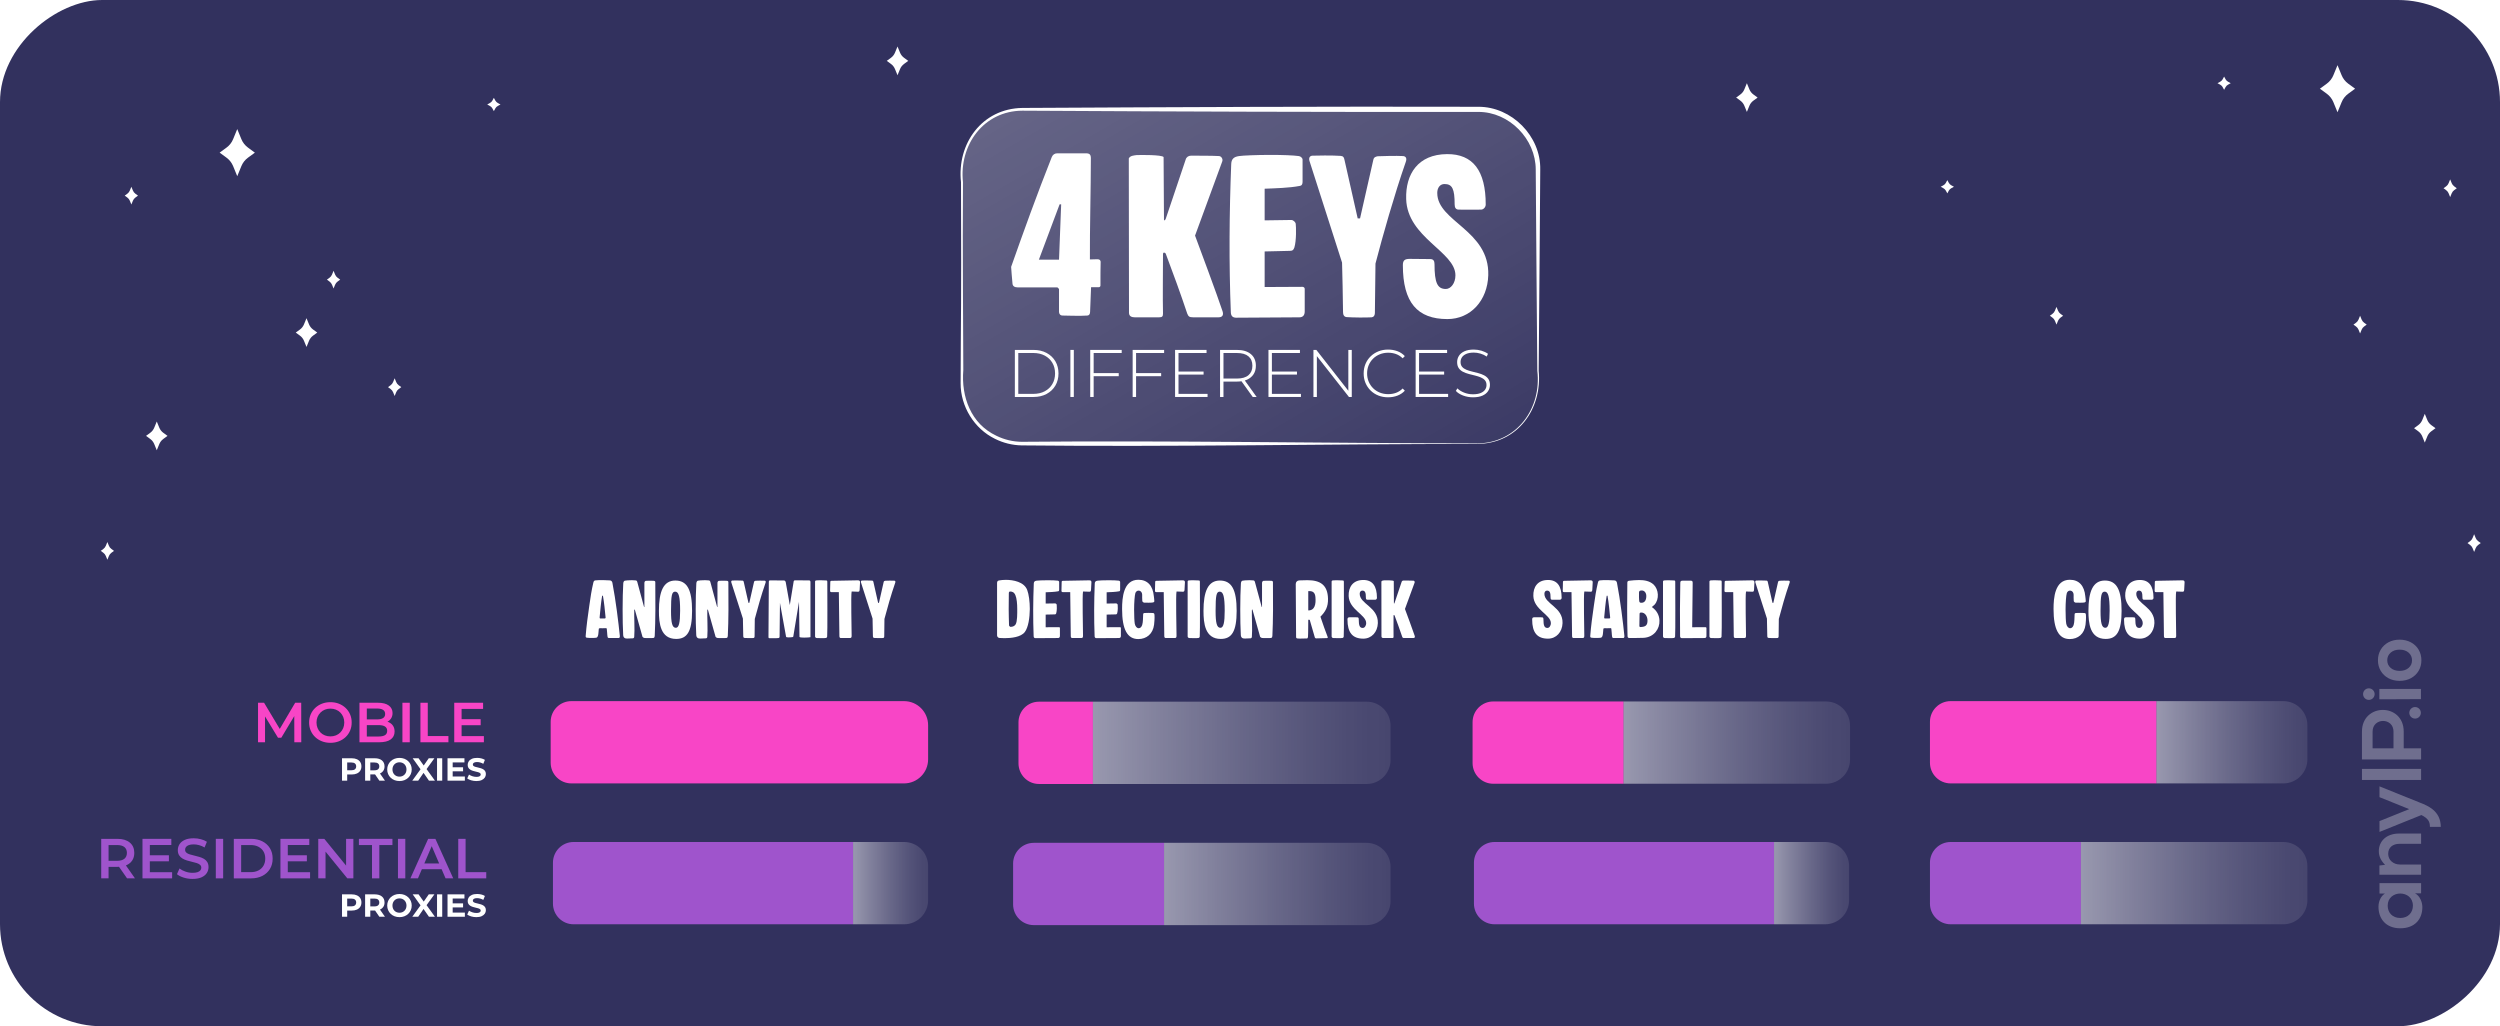 <?xml version="1.0" encoding="UTF-8"?>
<svg xmlns="http://www.w3.org/2000/svg" xmlns:xlink="http://www.w3.org/1999/xlink" version="1.1" viewBox="0 0 424.699 174.341">
  <!-- Generator: Adobe Illustrator 29.6.1, SVG Export Plug-In . SVG Version: 2.1.1 Build 9)  -->
  <defs>
    <style>
      .st0 {
        fill: #32315e;
      }

      .st1 {
        fill: url(#Dégradé_sans_nom_22);
      }

      .st1, .st2, .st3, .st4, .st5, .st6, .st7 {
        opacity: .5;
      }

      .st8 {
        fill: url(#Dégradé_sans_nom_20);
        opacity: .25;
      }

      .st2 {
        fill: url(#Dégradé_sans_nom_225);
      }

      .st3 {
        fill: url(#Dégradé_sans_nom_221);
      }

      .st4 {
        fill: url(#Dégradé_sans_nom_223);
      }

      .st5 {
        fill: url(#Dégradé_sans_nom_226);
      }

      .st6 {
        fill: url(#Dégradé_sans_nom_224);
      }

      .st7 {
        fill: url(#Dégradé_sans_nom_222);
      }

      .st9, .st10, .st11, .st12, .st13 {
        fill: #fff;
      }

      .st14 {
        fill: #9f54cc;
      }

      .st10 {
        filter: url(#outer-glow-10);
      }

      .st15 {
        opacity: .3;
      }

      .st11 {
        filter: url(#outer-glow-9);
      }

      .st12 {
        filter: url(#outer-glow-8);
      }

      .st13 {
        filter: url(#outer-glow-7);
      }

      .st16 {
        fill: #f845c6;
      }
    </style>
    <filter id="outer-glow-7" x="285.732" y="5.106" width="22.08" height="23.04" filterUnits="userSpaceOnUse">
      <feOffset dx="0" dy="0"/>
      <feGaussianBlur result="blur" stdDeviation="3"/>
      <feFlood flood-color="#fff" flood-opacity="1"/>
      <feComposite in2="blur" operator="in"/>
      <feComposite in="SourceGraphic"/>
    </filter>
    <filter id="outer-glow-8" x="400.932" y="61.266" width="21.84" height="23.04" filterUnits="userSpaceOnUse">
      <feOffset dx="0" dy="0"/>
      <feGaussianBlur result="blur1" stdDeviation="3"/>
      <feFlood flood-color="#fff" flood-opacity="1"/>
      <feComposite in2="blur1" operator="in"/>
      <feComposite in="SourceGraphic"/>
    </filter>
    <filter id="outer-glow-9" x="41.172" y="44.946" width="21.84" height="23.04" filterUnits="userSpaceOnUse">
      <feOffset dx="0" dy="0"/>
      <feGaussianBlur result="blur2" stdDeviation="3"/>
      <feFlood flood-color="#fff" flood-opacity="1"/>
      <feComposite in2="blur2" operator="in"/>
      <feComposite in="SourceGraphic"/>
    </filter>
    <filter id="outer-glow-10" x="15.732" y="62.466" width="21.84" height="23.04" filterUnits="userSpaceOnUse">
      <feOffset dx="0" dy="0"/>
      <feGaussianBlur result="blur3" stdDeviation="3"/>
      <feFlood flood-color="#fff" flood-opacity="1"/>
      <feComposite in2="blur3" operator="in"/>
      <feComposite in="SourceGraphic"/>
    </filter>
    <linearGradient id="Dégradé_sans_nom_20" data-name="Dégradé sans nom 20" x1="234.995" y1="86.192" x2="189.703" y2="7.744" gradientUnits="userSpaceOnUse">
      <stop offset="0" stop-color="#fff" stop-opacity=".2"/>
      <stop offset="1" stop-color="#fff"/>
    </linearGradient>
    <linearGradient id="Dégradé_sans_nom_22" data-name="Dégradé sans nom 22" x1="314.281" y1="126.153" x2="275.808" y2="126.153" gradientUnits="userSpaceOnUse">
      <stop offset="0" stop-color="#fff" stop-opacity=".2"/>
      <stop offset=".102" stop-color="#fff" stop-opacity=".241"/>
      <stop offset=".277" stop-color="#fff" stop-opacity=".351"/>
      <stop offset=".505" stop-color="#fff" stop-opacity=".53"/>
      <stop offset=".775" stop-color="#fff" stop-opacity=".774"/>
      <stop offset="1" stop-color="#fff"/>
    </linearGradient>
    <linearGradient id="Dégradé_sans_nom_221" data-name="Dégradé sans nom 22" x1="391.98" y1="150.028" x2="353.507" y2="150.028" xlink:href="#Dégradé_sans_nom_22"/>
    <linearGradient id="Dégradé_sans_nom_222" data-name="Dégradé sans nom 22" x1="236.227" y1="150.17" x2="197.754" y2="150.17" xlink:href="#Dégradé_sans_nom_22"/>
    <linearGradient id="Dégradé_sans_nom_223" data-name="Dégradé sans nom 22" x1="391.98" y1="126.096" x2="366.331" y2="126.096" xlink:href="#Dégradé_sans_nom_22"/>
    <linearGradient id="Dégradé_sans_nom_224" data-name="Dégradé sans nom 22" x1="236.227" y1="126.191" x2="185.661" y2="126.191" xlink:href="#Dégradé_sans_nom_22"/>
    <linearGradient id="Dégradé_sans_nom_225" data-name="Dégradé sans nom 22" x1="157.668" y1="150.028" x2="144.922" y2="150.028" xlink:href="#Dégradé_sans_nom_22"/>
    <linearGradient id="Dégradé_sans_nom_226" data-name="Dégradé sans nom 22" x1="314.125" y1="150.028" x2="301.378" y2="150.028" xlink:href="#Dégradé_sans_nom_22"/>
  </defs>
  <g id="Calque_1">
    <rect class="st0" x="125.179" y="-125.179" width="174.341" height="424.699" rx="17.353" ry="17.353" transform="translate(299.52 -125.179) rotate(90)"/>
    <g>
      <path class="st13" d="M296.759,19.013l-.427-1.044c-.142-.348-.379-.651-.682-.873l-.714-.523.714-.523c.304-.222.54-.524.682-.873l.427-1.044.427,1.044c.142.348.379.651.682.873l.714.523-.714.523c-.304.222-.54.524-.682.873l-.427,1.044Z"/>
      <path class="st12" d="M411.922,75.183l-.427-1.044c-.142-.348-.379-.651-.682-.873l-.714-.523.714-.523c.304-.222.54-.524.682-.873l.427-1.044.427,1.044c.142.348.379.651.682.873l.714.523-.714.523c-.304.222-.54.524-.682.873l-.427,1.044Z"/>
      <path class="st9" d="M397.095,19.068l-.7-1.712c-.233-.571-.621-1.066-1.119-1.431l-1.171-.857,1.171-.857c.498-.364.885-.859,1.119-1.431l.7-1.712.7,1.712c.233.571.621,1.066,1.119,1.431l1.171.857-1.171.857c-.498.364-.885.859-1.119,1.431l-.7,1.712Z"/>
      <path class="st9" d="M349.354,55.144l-.263-.644c-.088-.215-.234-.401-.421-.539l-.441-.323.441-.323c.187-.137.333-.324.421-.539l.263-.644.263.644c.088.215.234.401.421.539l.441.323-.441.323c-.187.137-.333.324-.421.539l-.263.644Z"/>
      <path class="st9" d="M400.93,56.65l-.263-.644c-.088-.215-.234-.401-.421-.539l-.441-.323.441-.323c.187-.137.333-.324.421-.539l.263-.644.263.644c.088.215.234.401.421.539l.441.323-.441.323c-.187.137-.333.324-.421.539l-.263.644Z"/>
      <path class="st9" d="M420.305,93.761l-.263-.644c-.088-.215-.234-.401-.421-.539l-.441-.323.441-.323c.187-.137.333-.324.421-.539l.263-.644.263.644c.088.215.234.401.421.539l.441.323-.441.323c-.187.137-.333.324-.421.539l-.263.644Z"/>
      <path class="st9" d="M416.233,33.485l-.263-.644c-.088-.215-.234-.401-.421-.539l-.441-.323.441-.323c.187-.137.333-.324.421-.539l.263-.644.263.644c.088.215.234.401.421.539l.441.323-.441.323c-.187.137-.333.324-.421.539l-.263.644Z"/>
      <path class="st9" d="M330.812,32.852l-.263-.482c-.088-.161-.234-.3-.421-.403l-.441-.241.441-.241c.187-.103.333-.242.421-.403l.263-.482.263.482c.088.161.234.3.421.403l.441.241-.441.241c-.187.103-.333.242-.421.403l-.263.482Z"/>
      <path class="st9" d="M377.831,15.26l-.263-.482c-.088-.161-.234-.3-.421-.403l-.441-.241.441-.241c.187-.103.333-.242.421-.403l.263-.482.263.482c.088.161.234.3.421.403l.441.241-.441.241c-.187.103-.333.242-.421.403l-.263.482Z"/>
    </g>
    <g>
      <path class="st11" d="M52.069,58.94l.428-1.046c.143-.349.379-.651.683-.874l.715-.523-.715-.523c-.304-.223-.541-.525-.683-.874l-.428-1.046-.428,1.046c-.143.349-.379.651-.683.874l-.715.523.715.523c.304.223.541.525.683.874l.428,1.046Z"/>
      <path class="st9" d="M152.469,12.782l.428-1.046c.143-.349.379-.651.683-.874l.715-.523-.715-.523c-.304-.223-.541-.525-.683-.874l-.428-1.046-.428,1.046c-.143.349-.379.651-.683.874l-.715.523.715.523c.304.223.541.525.683.874l.428,1.046Z"/>
      <path class="st10" d="M26.632,76.489l.428-1.046c.143-.349.379-.651.683-.874l.715-.523-.715-.523c-.304-.223-.541-.525-.683-.874l-.428-1.046-.428,1.046c-.143.349-.379.651-.683.874l-.715.523.715.523c.304.223.541.525.683.874l.428,1.046Z"/>
      <path class="st9" d="M40.304,29.934l.701-1.714c.234-.572.621-1.067,1.12-1.432l1.172-.858-1.172-.858c-.498-.365-.886-.86-1.12-1.432l-.701-1.714-.701,1.714c-.234.572-.621,1.067-1.12,1.432l-1.172.858,1.172.858c.498.365.886.86,1.12,1.432l.701,1.714Z"/>
      <path class="st9" d="M67.043,67.274l.264-.645c.088-.215.234-.402.422-.539l.441-.323-.441-.323c-.188-.137-.334-.324-.422-.539l-.264-.645-.264.645c-.088.215-.234.402-.422.539l-.441.323.441.323c.188.137.334.324.422.539l.264.645Z"/>
      <path class="st9" d="M18.24,95.089l.264-.645c.088-.215.234-.402.422-.539l.441-.323-.441-.323c-.188-.137-.334-.324-.422-.539l-.264-.645-.264.645c-.088.215-.234.402-.422.539l-.441.323.441.323c.188.137.334.324.422.539l.264.645Z"/>
      <path class="st9" d="M56.665,49.013l.264-.645c.088-.215.234-.402.422-.539l.441-.323-.441-.323c-.188-.137-.334-.324-.422-.539l-.264-.645-.264.645c-.088.215-.234.402-.422.539l-.441.323.441.323c.188.137.334.324.422.539l.264.645Z"/>
      <path class="st9" d="M22.316,34.741l.264-.645c.088-.215.234-.402.422-.539l.441-.323-.441-.323c-.188-.137-.334-.324-.422-.539l-.264-.645-.264.645c-.088.215-.234.402-.422.539l-.441.323.441.323c.188.137.334.324.422.539l.264.645Z"/>
      <path class="st9" d="M83.896,18.878l.264-.483c.088-.161.234-.301.422-.403l.441-.242-.441-.242c-.188-.103-.334-.242-.422-.403l-.264-.483-.264.483c-.088.161-.234.301-.422.403l-.441.242.441.242c.188.103.334.242.422.403l.264.483Z"/>
    </g>
    <g>
      <g>
        <path class="st9" d="M171.771,45.336c2.092-5.943,4.416-12.385,6.906-18.66.166-.398.498-.631.93-.631h4.881c.631,0,.83.232.83.863,0,4.881-.199,12.252-.166,17.166l1.262-.033c.498,0,.564.299.564.465-.033.863-.033,2.457-.033,4.018,0,.133-.133.266-.266.266h-1.328l-.166,4.184c0,.332-.133.598-.432.631-1.162.1-3.852,0-4.25,0s-.598-.299-.598-.631v-3.885l-.266-.266h-6.74c-.564,0-.863-.232-.896-.631-.1-.797-.199-2.59-.232-2.855ZM176.486,44.108h3.42l.365-9.396h-.266l-3.52,9.396Z"/>
        <g>
          <path class="st9" d="M172.403,67.438v-7.995h3.164c.845,0,1.588.171,2.228.514.639.343,1.136.814,1.49,1.416.354.602.531,1.291.531,2.067s-.178,1.466-.531,2.067c-.354.602-.852,1.074-1.49,1.417-.64.343-1.383.514-2.228.514h-3.164ZM172.985,66.912h2.536c.754,0,1.408-.148,1.965-.445.556-.297.985-.706,1.29-1.229.305-.521.457-1.121.457-1.799s-.152-1.277-.457-1.799-.734-.931-1.29-1.228c-.557-.297-1.211-.445-1.965-.445h-2.536v6.944Z"/>
          <path class="st9" d="M181.837,67.438v-7.995h.582v7.995h-.582Z"/>
          <path class="st9" d="M185.207,67.438v-7.995h5.346v.525h-4.764v7.47h-.582ZM185.72,63.908v-.525h4.329v.525h-4.329Z"/>
          <path class="st9" d="M192.414,67.438v-7.995h5.346v.525h-4.764v7.47h-.582ZM192.927,63.908v-.525h4.329v.525h-4.329Z"/>
          <path class="st9" d="M199.622,67.438v-7.995h5.346v.525h-4.764v6.944h4.935v.525h-5.517ZM200.135,63.634v-.514h4.329v.514h-4.329Z"/>
          <path class="st9" d="M207.262,67.438v-7.995h2.867c1.005,0,1.793.235,2.364.708.571.472.856,1.135.856,1.987,0,.556-.13,1.033-.389,1.434-.259.399-.628.708-1.107.925s-1.055.326-1.725.326h-2.548l.263-.274v2.89h-.582ZM207.844,64.582l-.263-.274h2.548c.86,0,1.513-.19,1.959-.571.445-.38.668-.913.668-1.599,0-.692-.223-1.228-.668-1.604-.446-.377-1.099-.565-1.959-.565h-2.548l.263-.286v4.9ZM212.813,67.438l-2.078-2.901h.662l2.079,2.901h-.663Z"/>
          <path class="st9" d="M215.486,67.438v-7.995h5.346v.525h-4.764v6.944h4.935v.525h-5.517ZM216,63.634v-.514h4.329v.514h-4.329Z"/>
          <path class="st9" d="M223.127,67.438v-7.995h.491l5.699,7.275h-.263v-7.275h.583v7.995h-.48l-5.711-7.275h.263v7.275h-.582Z"/>
          <path class="st9" d="M235.805,67.494c-.594,0-1.145-.101-1.65-.302-.507-.202-.946-.486-1.319-.852s-.662-.794-.868-1.285c-.205-.491-.309-1.029-.309-1.616s.104-1.125.309-1.616c.206-.491.497-.919.874-1.284.377-.366.816-.649,1.319-.852.502-.201,1.051-.303,1.645-.303.563,0,1.091.092,1.582.274s.912.461,1.262.834l-.365.377c-.343-.335-.722-.577-1.137-.726s-.854-.223-1.319-.223c-.51,0-.984.088-1.422.263s-.818.423-1.142.742c-.324.32-.575.693-.754,1.119-.18.427-.269.892-.269,1.394s.089.968.269,1.394c.179.427.43.8.754,1.12.323.319.704.566,1.142.742.438.175.912.263,1.422.263.465,0,.904-.074,1.319-.223s.794-.395,1.137-.737l.365.377c-.35.373-.771.653-1.262.84s-1.019.279-1.582.279Z"/>
          <path class="st9" d="M240.489,67.438v-7.995h5.346v.525h-4.764v6.944h4.935v.525h-5.517ZM241.002,63.634v-.514h4.329v.514h-4.329Z"/>
          <path class="st9" d="M250.231,67.494c-.594,0-1.155-.101-1.685-.302-.529-.202-.938-.463-1.228-.783l.263-.434c.273.281.648.52,1.125.714.476.194.979.291,1.513.291s.969-.07,1.309-.211c.338-.141.59-.329.753-.565.164-.236.246-.499.246-.788,0-.343-.092-.617-.274-.822-.183-.206-.423-.369-.72-.491s-.62-.225-.971-.309-.704-.173-1.062-.269c-.357-.095-.685-.219-.981-.371-.298-.152-.535-.359-.714-.622-.18-.263-.269-.604-.269-1.022,0-.381.099-.731.297-1.051.198-.32.506-.579.925-.777.419-.197.956-.297,1.61-.297.441,0,.878.065,1.309.194.43.13.797.305,1.102.525l-.217.469c-.335-.229-.695-.398-1.079-.509-.385-.11-.756-.165-1.114-.165-.51,0-.933.072-1.268.217s-.582.337-.742.576c-.16.24-.24.509-.24.806,0,.343.09.617.269.822.179.206.417.369.714.491s.624.225.982.309c.357.084.712.173,1.062.269.35.095.674.219.971.371s.537.357.72.616c.183.26.273.595.273,1.006,0,.373-.103.722-.308,1.045-.206.323-.521.582-.942.776-.423.194-.966.291-1.628.291Z"/>
        </g>
        <g>
          <path class="st9" d="M192.756,53.904c-.432,0-.963-.133-.963-.764l-.033-26.23c.232-.465.83-.498,1.328-.564.631-.033,4.283-.066,4.582.332l.066,10.592s0,.166.1.166.133-.199.199-.266l3.387-10.061c.1-.398.465-.664.896-.664,1.195,0,3.586,0,4.781.066.398.033.697.531.531.93l-4.615,12.584c.564,1.527,3.852,10.326,4.682,12.883.199.631-.066.996-.664.996h-4.35c-.631,0-.797-.133-.996-.631-1.096-3.287-2.391-6.84-3.619-10.094-.033-.166-.199-.266-.332-.266-.066,0-.166.066-.166.266,0,2.756-.066,7.504,0,10.094,0,.465-.133.631-.631.631h-4.184Z"/>
          <path class="st9" d="M214.838,37.436l4.516-.066c.365,0,.73.365.764.664.066.498.133,2.822-.232,4.018-.166.465-.332.564-.797.564l-4.25.1v6.043l6.408-.033c.199,0,.398.133.398.332v3.852c0,.664-.332.996-.896.996l-10.725.066c-.598,0-.896-.266-.93-.896-.332-8.367-.266-16.834.066-25.201.033-.797.365-1.229,1.328-1.361.631-.1,3.021-.199,5.379-.199,1.926,0,3.852.066,4.781.199.299.033.631.332.631.598v3.752c0,.664-.332.697-.531.73-1.727.332-4.184.398-5.91.465v5.379Z"/>
          <path class="st9" d="M227.723,26.479c.432.033.598.199.697.764l2.225,9.861h.398l2.258-9.961c.1-.465.432-.531.73-.598.664-.033,3.254-.1,4.316-.033.465.033.697.365.465.996-1.926,5.512-3.984,12.783-5.146,17.266l-.1,8.334c0,.564-.266.764-.564.797-1.096.066-3.221.033-4.217-.033-.465-.033-.631-.398-.631-.863,0-1.527-.133-7.438-.166-8.4l-5.545-17.299c-.133-.498.066-.83.498-.863.564-.033,3.52-.066,4.781.033Z"/>
          <path class="st9" d="M244.161,32.787c0,4.881,8.898,6.309,8.666,13.979-.133,4.283-2.988,7.438-6.939,7.438-5.113,0-7.57-2.822-7.57-9.164,0-.83.332-1.062,1.195-1.062.598,0,2.557.033,3.453.033.531,0,.73.299.73.863,0,3.188.498,4.217,1.926,4.217.83,0,1.627-.963,1.627-2.324,0-4.018-8.168-6.375-8.367-12.949-.133-4.217,1.992-7.604,6.939-7.637,4.416-.033,6.574,2.822,6.574,8.566,0,.432-.365.863-.797.863-.963.033-2.723,0-3.785,0-.465,0-.697-.299-.697-.863,0-2.656-.398-3.486-1.727-3.486-.73,0-1.229.598-1.229,1.527Z"/>
        </g>
      </g>
      <path class="st9" d="M251.011,75.409c-25.817.011-51.646.531-77.465.255-1.563-.029-3.117-.415-4.512-1.113-3.536-1.714-5.863-5.513-5.845-9.425.013-1.409.017-5.366.03-6.835.087-8.84.07-18.55.036-27.339-.717-6.545,3.557-12.519,10.432-12.616,25.817-.139,51.648-.266,77.466-.196,5.666-.019,10.629,5,10.504,10.67,0,0-.016,2.279-.016,2.279-.023,2.864-.078,10.699-.101,13.67,0,0-.148,18.226-.148,18.226.631,6.485-3.572,12.37-10.382,12.425h0ZM251.011,75.324c6.658-.074,10.911-5.956,10.145-12.339,0,0-.148-18.226-.148-18.226-.028-2.997-.075-10.766-.101-13.67,0,0-.018-2.277-.018-2.277.01-5.203-4.525-9.823-9.748-9.798-25.815.035-51.641-.06-77.455-.21-6.588.029-10.779,5.826-10.095,12.148-.026,6.075-.054,12.151-.006,18.226.021,2.992.045,10.769.063,13.669-.377,4.583,1.289,9.136,5.639,11.191,1.325.649,2.793,1.001,4.266,1.016,25.816-.238,51.642.246,77.457.27h0Z"/>
      <rect class="st8" x="163.424" y="18.57" width="97.851" height="56.797" rx="10.264" ry="10.264"/>
    </g>
    <g>
      <path class="st16" d="M43.834,126.096v-6.713h1.026l2.935,4.9h-.537l2.886-4.9h1.026l.01,6.713h-1.18l-.01-4.862h.25l-2.455,4.095h-.557l-2.493-4.095h.288v4.862h-1.189Z"/>
      <path class="st16" d="M56.137,126.191c-.524,0-1.007-.086-1.448-.259s-.824-.414-1.15-.724c-.326-.311-.579-.675-.758-1.094-.179-.418-.269-.877-.269-1.376s.09-.957.269-1.376.432-.783.758-1.093c.326-.311.709-.552,1.15-.725s.921-.259,1.438-.259c.524,0,1.005.086,1.443.259.438.173.82.414,1.146.725.326.31.579.674.758,1.093s.269.878.269,1.376-.09.959-.269,1.381-.432.786-.758,1.094c-.325.307-.708.546-1.146.719-.438.173-.916.259-1.434.259ZM56.127,125.099c.339,0,.652-.058.939-.173.288-.115.537-.279.748-.494.211-.214.376-.463.494-.748.118-.284.178-.599.178-.944s-.06-.66-.178-.944-.283-.534-.494-.748-.46-.379-.748-.494c-.287-.115-.601-.173-.939-.173s-.65.058-.935.173c-.285.115-.534.28-.748.494-.215.214-.381.464-.499.748s-.178.6-.178.944c0,.339.06.652.178.939.118.288.283.539.494.753.211.215.46.379.748.494.287.115.601.173.939.173Z"/>
      <path class="st16" d="M61.066,126.096v-6.713h3.146c.806,0,1.419.158,1.841.475s.633.74.633,1.271c0,.358-.083.664-.249.916-.166.253-.389.447-.666.585-.278.138-.581.206-.906.206l.172-.345c.378,0,.716.068,1.017.206s.539.337.715.6c.176.262.264.588.264.978,0,.575-.221,1.023-.662,1.343-.44.319-1.097.479-1.966.479h-3.337ZM62.313,125.117h2.014c.467,0,.824-.076,1.074-.229.249-.153.373-.399.373-.738,0-.333-.124-.577-.373-.734-.25-.156-.607-.234-1.074-.234h-2.11v-.969h1.86c.436,0,.77-.077,1.003-.23.232-.153.35-.383.35-.69,0-.312-.117-.546-.35-.699-.233-.154-.567-.23-1.003-.23h-1.764v4.756Z"/>
      <path class="st16" d="M68.363,126.096v-6.713h1.247v6.713h-1.247Z"/>
      <path class="st16" d="M71.422,126.096v-6.713h1.247v5.658h3.51v1.055h-4.757Z"/>
      <path class="st16" d="M77.167,126.096v-6.713h4.9v1.046h-3.653v4.622h3.787v1.045h-5.034ZM78.317,123.199v-1.025h3.338v1.025h-3.338Z"/>
      <path class="st9" d="M58.1,132.618v-3.805h1.646c.341,0,.635.055.881.166.246.11.437.269.571.476.134.206.2.453.2.739,0,.282-.066.526-.2.733-.135.207-.325.365-.571.476s-.54.166-.881.166h-1.157l.392-.397v1.446h-.881ZM58.981,131.271l-.392-.419h1.108c.272,0,.475-.058.609-.174.134-.116.201-.277.201-.483,0-.211-.067-.374-.201-.489-.135-.116-.337-.174-.609-.174h-1.108l.392-.419v2.158Z"/>
      <path class="st9" d="M62.025,132.618v-3.805h1.625c.529,0,.94.122,1.234.367.293.244.439.582.439,1.014,0,.282-.066.526-.2.73-.135.205-.325.361-.571.471-.246.108-.54.163-.881.163h-1.157l.392-.387v1.446h-.881ZM62.906,131.271l-.392-.413h1.108c.272,0,.475-.06.609-.177.134-.118.201-.28.201-.486,0-.211-.067-.374-.201-.489-.135-.116-.337-.174-.609-.174h-1.108l.392-.419v2.158ZM64.444,132.618l-.951-1.381h.94l.962,1.381h-.951Z"/>
      <path class="st9" d="M67.867,132.684c-.301,0-.578-.049-.834-.146-.256-.099-.477-.236-.663-.413-.187-.178-.332-.387-.435-.626-.104-.238-.155-.5-.155-.782s.052-.544.155-.783c.103-.238.249-.447.438-.625.188-.177.409-.314.663-.413.253-.098.529-.146.826-.146.301,0,.577.049.829.146.251.099.471.236.657.413.187.178.332.386.438.623s.158.499.158.785c0,.282-.053.544-.158.785s-.251.449-.438.625-.406.312-.657.411c-.252.098-.526.146-.824.146ZM67.862,131.934c.17,0,.327-.029.47-.087.144-.059.27-.142.378-.25.108-.109.193-.237.253-.387.06-.148.09-.312.09-.494s-.03-.346-.09-.495c-.06-.148-.144-.276-.25-.386-.107-.108-.233-.191-.378-.25-.145-.058-.303-.087-.473-.087-.171,0-.327.029-.471.087-.143.059-.269.142-.377.25-.109.109-.193.237-.253.386-.061.149-.09.313-.09.495,0,.178.029.342.09.492.06.15.143.279.25.389.106.108.232.191.378.25.145.058.302.087.473.087Z"/>
      <path class="st9" d="M70.037,132.618l1.636-2.256v.642l-1.565-2.19h1l1.082,1.527-.419.005,1.065-1.532h.957l-1.555,2.152v-.631l1.646,2.283h-1.016l-1.12-1.614h.402l-1.104,1.614h-1.011Z"/>
      <path class="st9" d="M74.244,132.618v-3.805h.881v3.805h-.881Z"/>
      <path class="st9" d="M76.026,132.618v-3.805h2.875v.706h-2v2.392h2.071v.707h-2.946ZM76.835,131.031v-.686h1.832v.686h-1.832Z"/>
      <path class="st9" d="M80.923,132.684c-.305,0-.596-.041-.875-.122-.279-.082-.504-.188-.674-.318l.299-.663c.163.116.356.211.579.285s.448.111.677.111c.174,0,.314-.017.421-.052.106-.034.186-.082.236-.144s.076-.133.076-.212c0-.102-.04-.183-.119-.242-.08-.06-.186-.108-.315-.146-.131-.038-.274-.074-.433-.109-.157-.034-.314-.076-.473-.127-.157-.051-.302-.116-.432-.196-.131-.079-.237-.185-.318-.315-.081-.13-.122-.297-.122-.5,0-.217.059-.415.177-.595.117-.18.295-.322.532-.43.237-.106.535-.16.895-.16.239,0,.475.028.706.084.232.057.437.141.614.253l-.271.669c-.178-.102-.355-.177-.533-.226-.177-.049-.351-.073-.521-.073-.17,0-.31.02-.418.06-.109.04-.188.092-.234.154-.047.063-.07.138-.07.221,0,.098.04.177.119.236.08.06.186.107.315.145.131.036.274.072.433.108.157.036.314.078.473.125.157.047.302.11.432.19.131.079.236.185.318.314.081.131.122.296.122.495,0,.214-.06.409-.179.587-.12.178-.299.32-.536.43-.237.108-.537.163-.899.163Z"/>
    </g>
    <g>
      <path class="st14" d="M17.195,149.216v-6.713h2.752c.896,0,1.597.211,2.105.633.508.422.762,1.007.762,1.755,0,.493-.114.916-.345,1.271-.23.355-.558.627-.983.815-.425.188-.935.283-1.529.283h-2.071l.557-.566v2.522h-1.247ZM18.442,146.828l-.557-.595h2.014c.55,0,.964-.118,1.242-.354s.417-.566.417-.988c0-.428-.139-.757-.417-.987s-.692-.346-1.242-.346h-2.014l.557-.613v3.884ZM21.586,149.216l-1.697-2.436h1.333l1.707,2.436h-1.343Z"/>
      <path class="st14" d="M24.205,149.216v-6.713h4.9v1.046h-3.653v4.622h3.787v1.045h-5.034ZM25.355,146.319v-1.025h3.338v1.025h-3.338Z"/>
      <path class="st14" d="M32.71,149.312c-.524,0-1.026-.075-1.506-.226-.479-.149-.859-.343-1.141-.58l.432-.968c.269.211.601.387.997.527s.802.211,1.218.211c.352,0,.636-.039.854-.115.217-.077.377-.181.479-.312.102-.131.153-.28.153-.446,0-.204-.073-.369-.221-.494-.147-.124-.337-.224-.57-.297s-.492-.143-.777-.206c-.284-.064-.568-.14-.854-.226-.284-.086-.543-.198-.776-.336-.233-.137-.424-.321-.57-.551-.147-.23-.221-.524-.221-.883,0-.364.098-.698.292-1.002.195-.304.493-.547.893-.729.399-.183.906-.273,1.52-.273.403,0,.803.052,1.199.153.396.103.741.249,1.035.441l-.394.969c-.3-.18-.61-.312-.93-.398-.319-.086-.627-.129-.921-.129-.345,0-.625.041-.839.124s-.371.192-.47.326c-.1.135-.148.288-.148.46,0,.205.071.369.216.494.144.125.332.223.565.293s.494.139.781.206c.288.067.574.143.858.226s.544.191.777.325c.232.135.422.316.565.547s.216.521.216.873c0,.357-.098.688-.293.992-.194.304-.493.547-.896.729-.402.183-.911.273-1.524.273Z"/>
      <path class="st14" d="M36.662,149.216v-6.713h1.247v6.713h-1.247Z"/>
      <path class="st14" d="M39.72,149.216v-6.713h2.935c.729,0,1.368.141,1.918.422s.978.672,1.285,1.17c.307.499.46,1.087.46,1.765,0,.671-.153,1.258-.46,1.76-.308.502-.735.894-1.285,1.175s-1.189.422-1.918.422h-2.935ZM40.967,148.161h1.63c.499,0,.934-.096,1.304-.288.371-.191.657-.46.858-.806.201-.345.303-.748.303-1.208,0-.467-.102-.871-.303-1.213s-.487-.609-.858-.801c-.37-.191-.805-.288-1.304-.288h-1.63v4.604Z"/>
      <path class="st14" d="M47.641,149.216v-6.713h4.9v1.046h-3.653v4.622h3.787v1.045h-5.034ZM48.792,146.319v-1.025h3.338v1.025h-3.338Z"/>
      <path class="st14" d="M54.066,149.216v-6.713h1.026l4.21,5.169h-.509v-5.169h1.237v6.713h-1.026l-4.21-5.169h.509v5.169h-1.237Z"/>
      <path class="st14" d="M63.195,149.216v-5.658h-2.225v-1.055h5.696v1.055h-2.225v5.658h-1.247Z"/>
      <path class="st14" d="M67.606,149.216v-6.713h1.247v6.713h-1.247Z"/>
      <path class="st14" d="M69.716,149.216l3.021-6.713h1.228l3.03,6.713h-1.304l-2.6-6.051h.499l-2.589,6.051h-1.285ZM71.107,147.662l.335-.978h3.625l.336.978h-4.296Z"/>
      <path class="st14" d="M77.847,149.216v-6.713h1.247v5.658h3.51v1.055h-4.757Z"/>
      <path class="st9" d="M58.1,155.738v-3.805h1.646c.341,0,.635.055.881.166.246.11.437.269.571.476.134.206.2.453.2.739,0,.282-.066.526-.2.733-.135.207-.325.365-.571.476s-.54.166-.881.166h-1.157l.392-.397v1.446h-.881ZM58.981,154.391l-.392-.419h1.108c.272,0,.475-.058.609-.174.134-.116.201-.277.201-.483,0-.211-.067-.374-.201-.489-.135-.116-.337-.174-.609-.174h-1.108l.392-.419v2.158Z"/>
      <path class="st9" d="M62.025,155.738v-3.805h1.625c.529,0,.94.122,1.234.367.293.244.439.582.439,1.014,0,.282-.066.526-.2.73-.135.205-.325.361-.571.471-.246.108-.54.163-.881.163h-1.157l.392-.387v1.446h-.881ZM62.906,154.391l-.392-.413h1.108c.272,0,.475-.06.609-.177.134-.118.201-.28.201-.486,0-.211-.067-.374-.201-.489-.135-.116-.337-.174-.609-.174h-1.108l.392-.419v2.158ZM64.444,155.738l-.951-1.381h.94l.962,1.381h-.951Z"/>
      <path class="st9" d="M67.867,155.804c-.301,0-.578-.049-.834-.146-.256-.099-.477-.236-.663-.413-.187-.178-.332-.387-.435-.626-.104-.238-.155-.5-.155-.782s.052-.544.155-.783c.103-.238.249-.447.438-.625.188-.177.409-.314.663-.413.253-.098.529-.146.826-.146.301,0,.577.049.829.146.251.099.471.236.657.413.187.178.332.386.438.623s.158.499.158.785c0,.282-.053.544-.158.785s-.251.449-.438.625-.406.312-.657.411c-.252.098-.526.146-.824.146ZM67.862,155.054c.17,0,.327-.029.47-.087.144-.059.27-.142.378-.25.108-.109.193-.237.253-.387.06-.148.09-.312.09-.494s-.03-.346-.09-.495c-.06-.148-.144-.276-.25-.386-.107-.108-.233-.191-.378-.25-.145-.058-.303-.087-.473-.087-.171,0-.327.029-.471.087-.143.059-.269.142-.377.25-.109.109-.193.237-.253.386-.061.149-.09.313-.09.495,0,.178.029.342.09.492.06.15.143.279.25.389.106.108.232.191.378.25.145.058.302.087.473.087Z"/>
      <path class="st9" d="M70.037,155.738l1.636-2.256v.642l-1.565-2.19h1l1.082,1.527-.419.005,1.065-1.532h.957l-1.555,2.152v-.631l1.646,2.283h-1.016l-1.12-1.614h.402l-1.104,1.614h-1.011Z"/>
      <path class="st9" d="M74.244,155.738v-3.805h.881v3.805h-.881Z"/>
      <path class="st9" d="M76.026,155.738v-3.805h2.875v.706h-2v2.392h2.071v.707h-2.946ZM76.835,154.151v-.686h1.832v.686h-1.832Z"/>
      <path class="st9" d="M80.923,155.804c-.305,0-.596-.041-.875-.122-.279-.082-.504-.188-.674-.318l.299-.663c.163.116.356.211.579.285s.448.111.677.111c.174,0,.314-.017.421-.052.106-.034.186-.082.236-.144s.076-.133.076-.212c0-.102-.04-.183-.119-.242-.08-.06-.186-.108-.315-.146-.131-.038-.274-.074-.433-.109-.157-.034-.314-.076-.473-.127-.157-.051-.302-.116-.432-.196-.131-.079-.237-.185-.318-.315-.081-.13-.122-.297-.122-.5,0-.217.059-.415.177-.595.117-.18.295-.322.532-.43.237-.106.535-.16.895-.16.239,0,.475.028.706.084.232.057.437.141.614.253l-.271.669c-.178-.102-.355-.177-.533-.226-.177-.049-.351-.073-.521-.073-.17,0-.31.02-.418.06-.109.04-.188.092-.234.154-.047.063-.07.138-.07.221,0,.098.04.177.119.236.08.06.186.107.315.145.131.036.274.072.433.108.157.036.314.078.473.125.157.047.302.11.432.19.131.079.236.185.318.314.081.131.122.296.122.495,0,.214-.06.409-.179.587-.12.178-.299.32-.536.43-.237.108-.537.163-.899.163Z"/>
    </g>
    <g>
      <path class="st9" d="M170.848,98.503c1.299,0,3.117.342,3.649,1.712.283.744.448,1.984.448,3.248-.023,1.523-.248,3.082-.838,3.886-.662.909-2.374,1.062-3.461,1.062-.271,0-.566-.012-.874-.035-.2-.012-.39-.225-.39-.413v-8.905c0-.26.083-.401.319-.449.342-.059.731-.105,1.146-.105ZM171.379,100.782c0,.731-.023,1.995-.023,2.716,0,.909.035,1.831.059,2.764.13.236.248.236.343.225.378-.023.638-.189.779-.425.295-.508.271-1.843.271-2.599,0-.886-.082-1.819-.307-2.339-.213-.52-.543-.638-.897-.638-.142,0-.225.095-.225.296Z"/>
      <path class="st9" d="M177.639,102.53l1.606-.024c.13,0,.26.13.271.236.023.178.047,1.004-.083,1.43-.059.165-.118.2-.283.2l-1.512.035v2.149l2.279-.012c.071,0,.142.048.142.118v1.37c0,.236-.118.354-.318.354l-3.815.023c-.212,0-.318-.095-.33-.318-.118-2.977-.095-5.988.023-8.965.012-.283.13-.437.473-.483.224-.036,1.074-.071,1.913-.071.685,0,1.37.023,1.7.071.106.012.225.118.225.212v1.335c0,.236-.118.248-.188.26-.614.118-1.488.142-2.103.165v1.914Z"/>
      <path class="st9" d="M181.808,100.593h-1.216c-.154,0-.272-.047-.272-.213,0-.165.036-1.429.036-1.512,0-.117.047-.2.236-.2l4.429-.083c.283,0,.39.095.39.319s-.047.944-.071,1.322c-.035.225-.07.296-.295.296-.354,0-.815-.048-1.062-.036-.143.649,0,6.52,0,7.5,0,.307-.071.401-.296.401h-1.547c-.118,0-.236-.083-.236-.307l-.095-7.488Z"/>
      <path class="st9" d="M187.997,102.53l1.606-.024c.13,0,.26.13.271.236.023.178.047,1.004-.083,1.43-.059.165-.118.2-.283.2l-1.512.035v2.149l2.279-.012c.071,0,.142.048.142.118v1.37c0,.236-.118.354-.318.354l-3.815.023c-.212,0-.318-.095-.33-.318-.118-2.977-.095-5.988.023-8.965.012-.283.13-.437.473-.483.224-.036,1.074-.071,1.913-.071.685,0,1.37.023,1.7.071.106.012.225.118.225.212v1.335c0,.236-.118.248-.188.26-.614.118-1.488.142-2.103.165v1.914Z"/>
      <path class="st9" d="M193.382,98.49c1.57,0,2.468,1.004,2.633,2.8.013.142.095.731.083.85-.012.106-.106.178-.201.201-.165.059-1.346.059-1.535.035-.106-.012-.295-.142-.307-.271-.035-.343-.023-.839-.023-1.027,0-.449-.26-.744-.626-.744-.236,0-.449.177-.532.425-.117.378-.212,1.618-.212,2.8,0,1.051.047,2.055.118,2.421.094.448.366.744.661.744.225,0,.461-.153.591-.544.165-.508.13-1.299.165-1.807.012-.153.059-.225.26-.236.354-.023.992-.023,1.37,0,.225.012.271.083.295.331.048.461-.035,1.464-.07,1.665-.201,1.559-1.275,2.433-2.682,2.433-1.865,0-2.751-1.642-2.751-5.102,0-1.901.212-4.973,2.764-4.973Z"/>
      <path class="st9" d="M197.693,100.593h-1.216c-.154,0-.272-.047-.272-.213,0-.165.036-1.429.036-1.512,0-.117.047-.2.236-.2l4.429-.083c.283,0,.39.095.39.319s-.047.944-.071,1.322c-.035.225-.07.296-.295.296-.354,0-.815-.048-1.062-.036-.143.649,0,6.52,0,7.5,0,.307-.071.401-.296.401h-1.547c-.118,0-.236-.083-.236-.307l-.095-7.488Z"/>
      <path class="st9" d="M203.81,108.151c-.012.106-.07.189-.2.225-.225.059-1.347.023-1.583.012-.118,0-.271-.118-.271-.271v-9.318c0-.071.023-.118.083-.165.07-.048.46-.06.874-.06.378,0,.779.012.968.035.106.012.154.083.154.189,0,1.204.047,8.728-.024,9.354Z"/>
      <path class="st9" d="M210.082,103.781c0,3.508-.838,4.76-2.704,4.76-2.681,0-2.929-2.669-2.929-4.771,0-3.295.768-5.149,2.787-5.149s2.846,1.583,2.846,5.161ZM207.33,106.651c.509,0,.721-.862.721-2.882,0-2.409-.236-3.26-.838-3.26-.567,0-.709.591-.709,3.26,0,2.114.213,2.882.826,2.882Z"/>
      <path class="st9" d="M214.393,99.058c0-.189.07-.343.248-.39.212-.023,1.216-.023,1.394,0,.13.023.2.083.212.213.036,2.999.036,6.578-.094,9.117-.013.153-.024.331-.213.378-.118.023-.449.023-.779.023s-.65,0-.78-.023c-.13-.035-.224-.083-.307-.189l-1.299-4.605c-.012-.035-.024-.048-.06-.035-.023.012-.047.047-.047.13-.035.979.106,3.39,0,4.511-.023.178-.106.225-.213.248-.225.024-.566.036-.862.036-.2,0-.378,0-.448-.036-.213-.07-.343-.271-.354-.543-.13-2.351-.13-6.413.012-8.764.012-.247.106-.448.271-.483.153-.036.709-.083,1.205-.083.236,0,.46.012.626.035.118.012.225.048.283.271l1.146,4.229c.012.047.06.035.06,0v-4.039Z"/>
      <path class="st9" d="M220.18,108.175l-.06-8.952c0-.378.26-.603.591-.626.366-.012.944-.035,1.394-.035,2.161,0,3.437.791,3.496,3.142.035,1.394-.438,2.208-1.288,3.059.438,1.312.874,2.527,1.24,3.473.023.059.012.165-.153.165l-1.783.047c-.13,0-.225-.059-.26-.177l-.862-2.977-.248-.012c-.012.201,0,2.445-.047,2.894-.036.343-.178.284-.308.284-.318,0-.708.023-1.051.023-.165,0-.319,0-.449-.023-.188-.036-.212-.13-.212-.284ZM222.247,103.699c1.122.012,1.322-1.075,1.217-2.268-.071-.768-.438-1.075-1.217-1.004v3.271Z"/>
      <path class="st9" d="M228.269,108.151c-.012.106-.07.189-.2.225-.225.059-1.347.023-1.583.012-.118,0-.271-.118-.271-.271v-9.318c0-.071.023-.118.083-.165.07-.048.46-.06.874-.06.378,0,.779.012.968.035.106.012.154.083.154.189,0,1.204.047,8.728-.024,9.354Z"/>
      <path class="st9" d="M230.986,100.876c0,1.736,3.165,2.244,3.083,4.973-.048,1.523-1.063,2.646-2.469,2.646-1.818,0-2.692-1.004-2.692-3.26,0-.295.118-.378.425-.378.213,0,.909.012,1.229.012.188,0,.26.106.26.307,0,1.135.177,1.5.685,1.5.296,0,.579-.342.579-.826,0-1.43-2.905-2.268-2.977-4.606-.047-1.5.709-2.704,2.469-2.716,1.57-.012,2.338,1.004,2.338,3.047,0,.153-.13.307-.283.307-.343.012-.969,0-1.347,0-.165,0-.248-.105-.248-.307,0-.945-.142-1.24-.613-1.24-.261,0-.438.213-.438.543Z"/>
      <path class="st9" d="M235.025,108.388c-.153,0-.343-.047-.343-.271l-.012-9.33c.083-.166.295-.178.473-.201.225-.012,1.523-.023,1.63.118l.023,3.768s0,.06.035.06c.036,0,.048-.071.071-.095l1.204-3.579c.036-.142.166-.236.319-.236.425,0,1.275,0,1.7.024.143.012.248.188.189.33l-1.642,4.477c.2.543,1.37,3.673,1.665,4.582.071.225-.023.354-.236.354h-1.547c-.225,0-.283-.047-.354-.225-.39-1.169-.851-2.433-1.287-3.59-.012-.06-.071-.095-.118-.095-.023,0-.06.023-.06.095,0,.98-.023,2.669,0,3.59,0,.166-.047.225-.224.225h-1.488Z"/>
    </g>
    <g>
      <path class="st9" d="M103.457,108.388c-.153,0-.225-.083-.248-.225-.07-.354-.059-.933-.13-1.358-.012-.07-.07-.094-.142-.094-.283.023-.709.012-1.027.012-.106,0-.178.035-.189.142-.059.448-.012,1.358-.401,1.465-.188.059-1.311.059-1.547.012-.083-.012-.296,0-.283-.26.13-1.725.378-3.508.626-5.221.165-1.229.39-2.669.673-3.85.059-.201.083-.378.33-.414.839-.094,1.748-.035,2.48,0,.378.036.426.331.449.484.555,2.882,1.016,6.649,1.252,8.976.012.189-.071.331-.178.331h-1.665ZM102.748,105.069c.071,0,.143-.071.13-.166-.117-1.181-.235-2.491-.448-3.673-.012-.047-.13-.047-.142,0-.189,1.016-.308,2.48-.426,3.673-.012.083.048.166.118.166h.768Z"/>
      <path class="st9" d="M109.468,99.058c0-.189.07-.343.247-.39.213-.023,1.217-.023,1.395,0,.13.023.2.083.212.213.036,2.999.036,6.578-.095,9.117-.012.153-.023.331-.212.378-.118.023-.449.023-.779.023s-.65,0-.78-.023c-.13-.035-.224-.083-.307-.189l-1.299-4.605c-.012-.035-.023-.048-.06-.035-.023.012-.047.047-.047.13-.035.979.106,3.39,0,4.511-.023.178-.106.225-.213.248-.225.024-.566.036-.862.036-.2,0-.378,0-.448-.036-.213-.07-.343-.271-.354-.543-.13-2.351-.13-6.413.012-8.764.012-.247.106-.448.271-.483.153-.036.709-.083,1.205-.083.236,0,.46.012.626.035.118.012.224.048.283.271l1.146,4.229c.012.047.06.035.06,0v-4.039Z"/>
      <path class="st9" d="M117.57,103.781c0,3.508-.838,4.76-2.704,4.76-2.681,0-2.929-2.669-2.929-4.771,0-3.295.768-5.149,2.787-5.149s2.846,1.583,2.846,5.161ZM114.818,106.651c.509,0,.721-.862.721-2.882,0-2.409-.236-3.26-.838-3.26-.567,0-.709.591-.709,3.26,0,2.114.213,2.882.826,2.882Z"/>
      <path class="st9" d="M121.881,99.058c0-.189.07-.343.248-.39.212-.023,1.216-.023,1.394,0,.13.023.2.083.212.213.036,2.999.036,6.578-.094,9.117-.013.153-.024.331-.213.378-.118.023-.449.023-.779.023s-.65,0-.78-.023c-.13-.035-.224-.083-.307-.189l-1.299-4.605c-.012-.035-.024-.048-.06-.035-.023.012-.047.047-.047.13-.035.979.106,3.39,0,4.511-.023.178-.106.225-.213.248-.225.024-.566.036-.862.036-.2,0-.378,0-.448-.036-.213-.07-.343-.271-.354-.543-.13-2.351-.13-6.413.012-8.764.012-.247.106-.448.271-.483.153-.036.709-.083,1.205-.083.236,0,.46.012.626.035.118.012.225.048.283.271l1.146,4.229c.012.047.06.035.06,0v-4.039Z"/>
      <path class="st9" d="M126.109,98.633c.153.012.212.07.248.271l.791,3.508h.142l.803-3.544c.036-.165.154-.188.26-.212.236-.012,1.158-.036,1.536-.012.165.012.248.13.165.354-.686,1.961-1.417,4.548-1.831,6.142l-.035,2.965c0,.2-.095.271-.201.283-.39.023-1.146.012-1.499-.012-.166-.012-.225-.142-.225-.308,0-.543-.048-2.646-.06-2.987l-1.972-6.153c-.048-.177.023-.295.177-.308.201-.012,1.252-.023,1.701.013Z"/>
      <path class="st9" d="M137.683,108.246c-.13.035-.614.07-1.052.07-.401,0-.779-.023-.814-.118l-.083-5.964-.968,5.894c-.013.047-.036.07-.083.095-.118.023-.438.059-.709.059-.224,0-.425-.023-.437-.118l-1.039-5.739-.06,5.669c0,.153-.023.271-.188.295-.272.047-1.3.023-1.56.023-.095,0-.142-.07-.142-.153l.06-9.401c0-.177.059-.26.212-.26.378-.012,1.713.012,2.327.012.153,0,.26.06.33.272l.697,3.909.649-3.98c.012-.142.095-.225.236-.225.248,0,2.279.012,2.397.012.153,0,.225.118.225.271v9.378Z"/>
      <path class="st9" d="M140.517,108.151c-.012.106-.07.189-.2.225-.225.059-1.347.023-1.583.012-.118,0-.271-.118-.271-.271v-9.318c0-.071.023-.118.083-.165.07-.048.46-.06.874-.06.378,0,.779.012.968.035.106.012.154.083.154.189,0,1.204.047,8.728-.024,9.354Z"/>
      <path class="st9" d="M142.501,100.593h-1.216c-.154,0-.272-.047-.272-.213,0-.165.036-1.429.036-1.512,0-.117.047-.2.236-.2l4.429-.083c.283,0,.39.095.39.319s-.047.944-.071,1.322c-.035.225-.07.296-.295.296-.354,0-.815-.048-1.062-.036-.143.649,0,6.52,0,7.5,0,.307-.071.401-.296.401h-1.547c-.118,0-.236-.083-.236-.307l-.095-7.488Z"/>
      <path class="st9" d="M148.135,98.633c.153.012.212.07.248.271l.791,3.508h.142l.803-3.544c.036-.165.154-.188.26-.212.236-.012,1.158-.036,1.536-.012.165.012.248.13.165.354-.686,1.961-1.417,4.548-1.831,6.142l-.035,2.965c0,.2-.095.271-.201.283-.39.023-1.146.012-1.499-.012-.166-.012-.225-.142-.225-.308,0-.543-.048-2.646-.06-2.987l-1.972-6.153c-.048-.177.023-.295.177-.308.201-.012,1.252-.023,1.701.013Z"/>
    </g>
    <g>
      <path class="st9" d="M262.361,100.876c0,1.736,3.165,2.244,3.083,4.973-.048,1.523-1.063,2.646-2.469,2.646-1.818,0-2.692-1.004-2.692-3.26,0-.295.118-.378.425-.378.213,0,.909.012,1.229.012.188,0,.26.106.26.308,0,1.133.177,1.499.685,1.499.296,0,.579-.342.579-.826,0-1.429-2.905-2.268-2.977-4.606-.047-1.5.709-2.704,2.469-2.716,1.57-.012,2.338,1.004,2.338,3.047,0,.153-.13.307-.283.307-.343.012-.969,0-1.347,0-.165,0-.248-.106-.248-.307,0-.945-.142-1.24-.613-1.24-.26,0-.438.213-.438.543Z"/>
      <path class="st9" d="M266.966,100.593h-1.216c-.154,0-.272-.047-.272-.213,0-.165.036-1.429.036-1.512,0-.118.047-.2.236-.2l4.429-.083c.283,0,.39.095.39.319s-.048.944-.071,1.322c-.035.225-.07.296-.295.296-.354,0-.814-.048-1.062-.036-.143.649,0,6.52,0,7.5,0,.307-.071.401-.296.401h-1.547c-.118,0-.236-.083-.236-.307l-.095-7.488Z"/>
      <path class="st9" d="M274.112,108.388c-.153,0-.225-.083-.248-.225-.07-.354-.059-.933-.13-1.358-.012-.07-.07-.094-.142-.094-.283.023-.709.012-1.027.012-.106,0-.178.035-.189.142-.059.448-.012,1.358-.401,1.465-.188.059-1.311.059-1.547.012-.083-.012-.296,0-.283-.26.13-1.725.378-3.508.626-5.221.165-1.229.39-2.669.673-3.85.059-.201.083-.378.33-.414.839-.094,1.748-.035,2.48,0,.378.036.426.331.449.484.555,2.882,1.016,6.649,1.252,8.976.012.189-.071.331-.178.331h-1.665ZM273.403,105.069c.071,0,.143-.071.13-.166-.117-1.181-.235-2.491-.448-3.673-.012-.047-.13-.047-.142,0-.189,1.016-.308,2.48-.426,3.673-.012.083.048.166.118.166h.768Z"/>
      <path class="st9" d="M276.758,98.656c.531-.06,1.11-.118,1.688-.118.909,0,1.795.153,2.457.756.886.838,1.004,2.504.165,3.437l-.461.39c.862.591,1.276,1.43,1.3,2.291.07,1.406-.91,2.812-2.646,2.941-.354.023-2.221.035-2.48.035-.201,0-.295-.13-.295-.343-.083-2.987-.083-6.07-.036-9.059,0-.212.095-.307.308-.33ZM278.908,100.31c-.319,0-.461.083-.473.331-.023.235,0,1.357.047,1.523.06.2.154.235.366.235.556,0,.827-.448.827-1.146,0-.543-.319-.944-.768-.944ZM278.683,106.522h.035c.756-.047,1.193-.213,1.158-1.192-.036-.649-.414-1.275-1.063-1.275-.165,0-.283.059-.283.235-.023.508-.023,1.524-.035,2.02,0,.143.059.213.188.213Z"/>
      <path class="st9" d="M284.564,108.151c-.012.106-.07.189-.2.225-.225.059-1.347.023-1.583.012-.118,0-.271-.118-.271-.271v-9.318c0-.071.023-.118.083-.165.07-.048.46-.06.874-.06.378,0,.779.012.968.035.106.012.154.083.154.189,0,1.204.047,8.728-.024,9.354Z"/>
      <path class="st9" d="M287.47,106.557l2.231-.012c.118,0,.189.048.189.178v1.311c0,.236-.106.354-.331.354l-3.803.023c-.213,0-.343-.106-.343-.318-.035-2.977-.035-6.118.036-9.095,0-.248.105-.354.39-.354h1.37c.26,0,.342.094.342.366l-.082,7.546Z"/>
      <path class="st9" d="M292.454,108.151c-.012.106-.07.189-.2.225-.225.059-1.347.023-1.583.012-.118,0-.271-.118-.271-.271v-9.318c0-.071.023-.118.083-.165.07-.048.46-.06.874-.06.378,0,.779.012.968.035.106.012.154.083.154.189,0,1.204.047,8.728-.024,9.354Z"/>
      <path class="st9" d="M294.438,100.593h-1.216c-.154,0-.272-.047-.272-.213,0-.165.036-1.429.036-1.512,0-.118.047-.2.236-.2l4.429-.083c.283,0,.39.095.39.319s-.047.944-.071,1.322c-.035.225-.07.296-.295.296-.354,0-.815-.048-1.062-.036-.143.649,0,6.52,0,7.5,0,.307-.071.401-.296.401h-1.547c-.118,0-.236-.083-.236-.307l-.095-7.488Z"/>
      <path class="st9" d="M300.072,98.633c.153.012.212.07.248.271l.791,3.508h.142l.803-3.544c.036-.165.154-.188.26-.212.236-.012,1.158-.036,1.536-.012.165.012.248.13.165.354-.686,1.961-1.417,4.548-1.831,6.142l-.035,2.965c0,.2-.095.271-.201.283-.39.023-1.146.012-1.499-.012-.166-.012-.225-.142-.225-.308,0-.543-.048-2.646-.06-2.987l-1.972-6.153c-.048-.178.023-.295.177-.308.201-.012,1.252-.023,1.701.013Z"/>
    </g>
    <g>
      <path class="st9" d="M351.617,98.49c1.57,0,2.468,1.004,2.633,2.8.013.142.095.731.083.85-.012.106-.106.178-.2.201-.166.059-1.347.059-1.536.035-.106-.012-.295-.142-.307-.271-.035-.343-.023-.839-.023-1.027,0-.449-.26-.744-.626-.744-.236,0-.449.177-.531.425-.118.378-.213,1.618-.213,2.8,0,1.051.047,2.055.118,2.421.095.448.366.744.661.744.225,0,.461-.153.591-.544.165-.508.13-1.299.165-1.807.012-.153.059-.225.26-.236.354-.023.992-.023,1.37,0,.225.012.271.083.295.331.048.461-.035,1.464-.07,1.665-.201,1.559-1.275,2.433-2.682,2.433-1.865,0-2.751-1.642-2.751-5.102,0-1.901.212-4.973,2.764-4.973Z"/>
      <path class="st9" d="M360.415,103.781c0,3.508-.838,4.76-2.704,4.76-2.681,0-2.929-2.669-2.929-4.771,0-3.295.768-5.149,2.787-5.149s2.846,1.583,2.846,5.161ZM357.663,106.651c.509,0,.721-.862.721-2.882,0-2.409-.236-3.26-.838-3.26-.567,0-.709.591-.709,3.26,0,2.114.213,2.882.826,2.882Z"/>
      <path class="st9" d="M362.907,100.876c0,1.736,3.165,2.244,3.083,4.973-.048,1.523-1.063,2.646-2.469,2.646-1.818,0-2.692-1.004-2.692-3.26,0-.295.118-.378.425-.378.213,0,.909.012,1.229.012.188,0,.26.106.26.307,0,1.135.177,1.5.685,1.5.296,0,.579-.342.579-.826,0-1.43-2.905-2.268-2.977-4.606-.047-1.5.709-2.704,2.469-2.716,1.57-.012,2.338,1.004,2.338,3.047,0,.153-.13.307-.283.307-.343.012-.969,0-1.347,0-.165,0-.248-.105-.248-.307,0-.945-.142-1.24-.613-1.24-.261,0-.438.213-.438.543Z"/>
      <path class="st9" d="M367.513,100.593h-1.216c-.154,0-.272-.047-.272-.213,0-.165.036-1.429.036-1.512,0-.117.047-.2.236-.2l4.429-.083c.283,0,.39.095.39.319s-.048.944-.071,1.322c-.035.225-.07.296-.295.296-.354,0-.814-.048-1.062-.036-.143.649,0,6.52,0,7.5,0,.307-.071.401-.296.401h-1.547c-.118,0-.236-.083-.236-.307l-.095-7.488Z"/>
    </g>
    <g class="st15">
      <g>
        <rect class="st9" x="401.248" y="130.621" width="10.047" height="1.878"/>
        <path class="st9" d="M408.342,124.284v2.838h2.952s0,1.892,0,1.892h-10.047c0-1.576-.014-3.153,0-4.73,0-4.902,7.095-4.916,7.095,0ZM403.054,124.284v2.838h3.554v-2.838c0-2.422-3.554-2.408-3.554,0Z"/>
        <path class="st9" d="M404.115,144.596c0,.889.358,1.605,1.06,2.322l-.96.115v1.562h7.08v-1.734h-3.612c-1.075,0-1.978-.731-1.978-1.806,0-1.118.817-1.706,1.892-1.706h3.698v-1.748h-3.712c-2.221,0-3.468,1.333-3.468,2.995Z"/>
        <path class="st9" d="M404.229,151.055v-1.027s7.066,0,7.066,0v1.002s0,.647,0,.647v.086s-1.032,0-1.032,0c.831.401,1.233,1.505,1.247,2.293.014,2.092-1.276,3.64-3.755,3.64-2.436,0-3.712-1.62-3.698-3.683,0-.926.426-1.811,1.103-2.224h-.931s0-.083,0-.083v-.65ZM405.619,153.855c0,1.161.788,2.092,2.135,2.092s2.15-.932,2.15-2.092c0-2.752-4.285-2.752-4.285,0Z"/>
        <path class="st9" d="M409.276,137.455l-5.047,2.034v1.837s7.119-2.868,7.119-2.868c.292.145.55.3.765.475.481.393.687.853.687,1.535h1.837c0-.636-.124-1.215-.367-1.719-.225-.465-.561-.884-.995-1.24-.618-.504-1.388-.853-2.207-1.168l-6.84-2.755v1.837s5.047,2.031,5.047,2.031Z"/>
        <circle class="st9" cx="410.272" cy="121.093" r=".981"/>
        <circle class="st9" cx="402.42" cy="117.915" r=".981"/>
        <polygon class="st9" points="404.201 118.712 404.201 118.795 405.132 118.795 410.235 118.77 411.267 118.77 411.267 118.684 411.267 118.037 411.267 117.035 404.201 117.035 404.201 118.063 404.201 118.712"/>
        <path class="st9" d="M407.648,108.666c.705,0,1.346.151,1.905.448.561.298,1.005.719,1.319,1.25.314.531.473,1.139.473,1.807,0,.661-.159,1.265-.473,1.795-.314.531-.758.952-1.319,1.25-.559.297-1.2.448-1.905.448s-1.344-.151-1.899-.448c-.556-.298-.998-.718-1.312-1.25-.314-.531-.473-1.135-.473-1.795,0-.668.159-1.276.473-1.807.315-.531.756-.952,1.312-1.25.555-.297,1.194-.448,1.899-.448ZM409.179,110.875c-.384-.342-.899-.515-1.53-.515s-1.146.173-1.53.515c-.386.344-.574.768-.574,1.296,0,.52.193.954.574,1.289.384.338.899.51,1.531.51s1.147-.171,1.531-.51c.386-.34.574-.761.574-1.289s-.188-.952-.574-1.296Z"/>
      </g>
    </g>
  </g>
  <g id="Calque_2">
    <path class="st16" d="M262.984,119.164h-9.307c-1.943,0-3.518,1.575-3.518,3.517v6.945c0,1.942,1.575,3.517,3.518,3.517h22.131v-13.979h-12.824Z"/>
    <path class="st1" d="M301.457,119.164h-25.649v13.979h34.382c2.26,0,4.091-1.832,4.091-4.091v-5.796c0-2.26-1.832-4.091-4.091-4.091h-8.733Z"/>
    <path class="st16" d="M153.577,119.106h-56.513c-1.943,0-3.518,1.575-3.518,3.517v6.945c0,1.942,1.575,3.517,3.518,3.517h56.513c2.259,0,4.091-1.832,4.091-4.091v-5.796c0-2.26-1.832-4.091-4.091-4.091Z"/>
    <path class="st14" d="M340.683,143.038h-9.307c-1.942,0-3.517,1.575-3.517,3.518v6.944c0,1.942,1.575,3.517,3.517,3.517h22.131v-13.979h-12.824Z"/>
    <path class="st3" d="M379.156,143.038h-25.649v13.979h34.382c2.26,0,4.091-1.832,4.091-4.091v-5.796c0-2.26-1.832-4.091-4.091-4.091h-8.733Z"/>
    <path class="st14" d="M184.93,143.18h-9.307c-1.942,0-3.517,1.575-3.517,3.517v6.944c0,1.943,1.575,3.518,3.517,3.518h22.132v-13.979h-12.825Z"/>
    <path class="st7" d="M232.136,143.18h-34.382v13.979h34.382c2.26,0,4.091-1.832,4.091-4.091v-5.796c0-2.26-1.832-4.091-4.091-4.091Z"/>
    <path class="st16" d="M353.507,119.106h-22.131c-1.942,0-3.517,1.575-3.517,3.517v6.945c0,1.942,1.575,3.517,3.517,3.517h34.956v-13.979h-12.825Z"/>
    <path class="st4" d="M379.156,119.106h-12.825v13.979h21.558c2.26,0,4.091-1.832,4.091-4.091v-5.796c0-2.26-1.832-4.091-4.091-4.091h-8.733Z"/>
    <path class="st16" d="M176.487,119.202h9.174v13.979h-9.174c-1.915,0-3.467-1.575-3.467-3.517v-6.944c0-1.943,1.552-3.517,3.467-3.517Z"/>
    <path class="st6" d="M232.194,119.202h-46.534v13.979h46.534c2.227,0,4.033-1.832,4.033-4.091v-5.796c0-2.26-1.806-4.092-4.033-4.092Z"/>
    <path class="st14" d="M132.175,143.038h-34.744c-1.931,0-3.496,1.575-3.496,3.518v6.944c0,1.942,1.565,3.517,3.496,3.517h47.49v-13.979h-12.747Z"/>
    <path class="st2" d="M144.922,143.038h8.68c2.246,0,4.067,1.832,4.067,4.091v5.796c0,2.26-1.821,4.091-4.067,4.091h-8.68v-13.979Z"/>
    <path class="st14" d="M288.632,143.038h-34.744c-1.931,0-3.496,1.575-3.496,3.518v6.944c0,1.942,1.565,3.517,3.496,3.517h47.49v-13.979h-12.747Z"/>
    <path class="st5" d="M301.378,143.038h8.68c2.246,0,4.067,1.832,4.067,4.091v5.796c0,2.26-1.821,4.091-4.067,4.091h-8.68v-13.979Z"/>
  </g>
</svg>